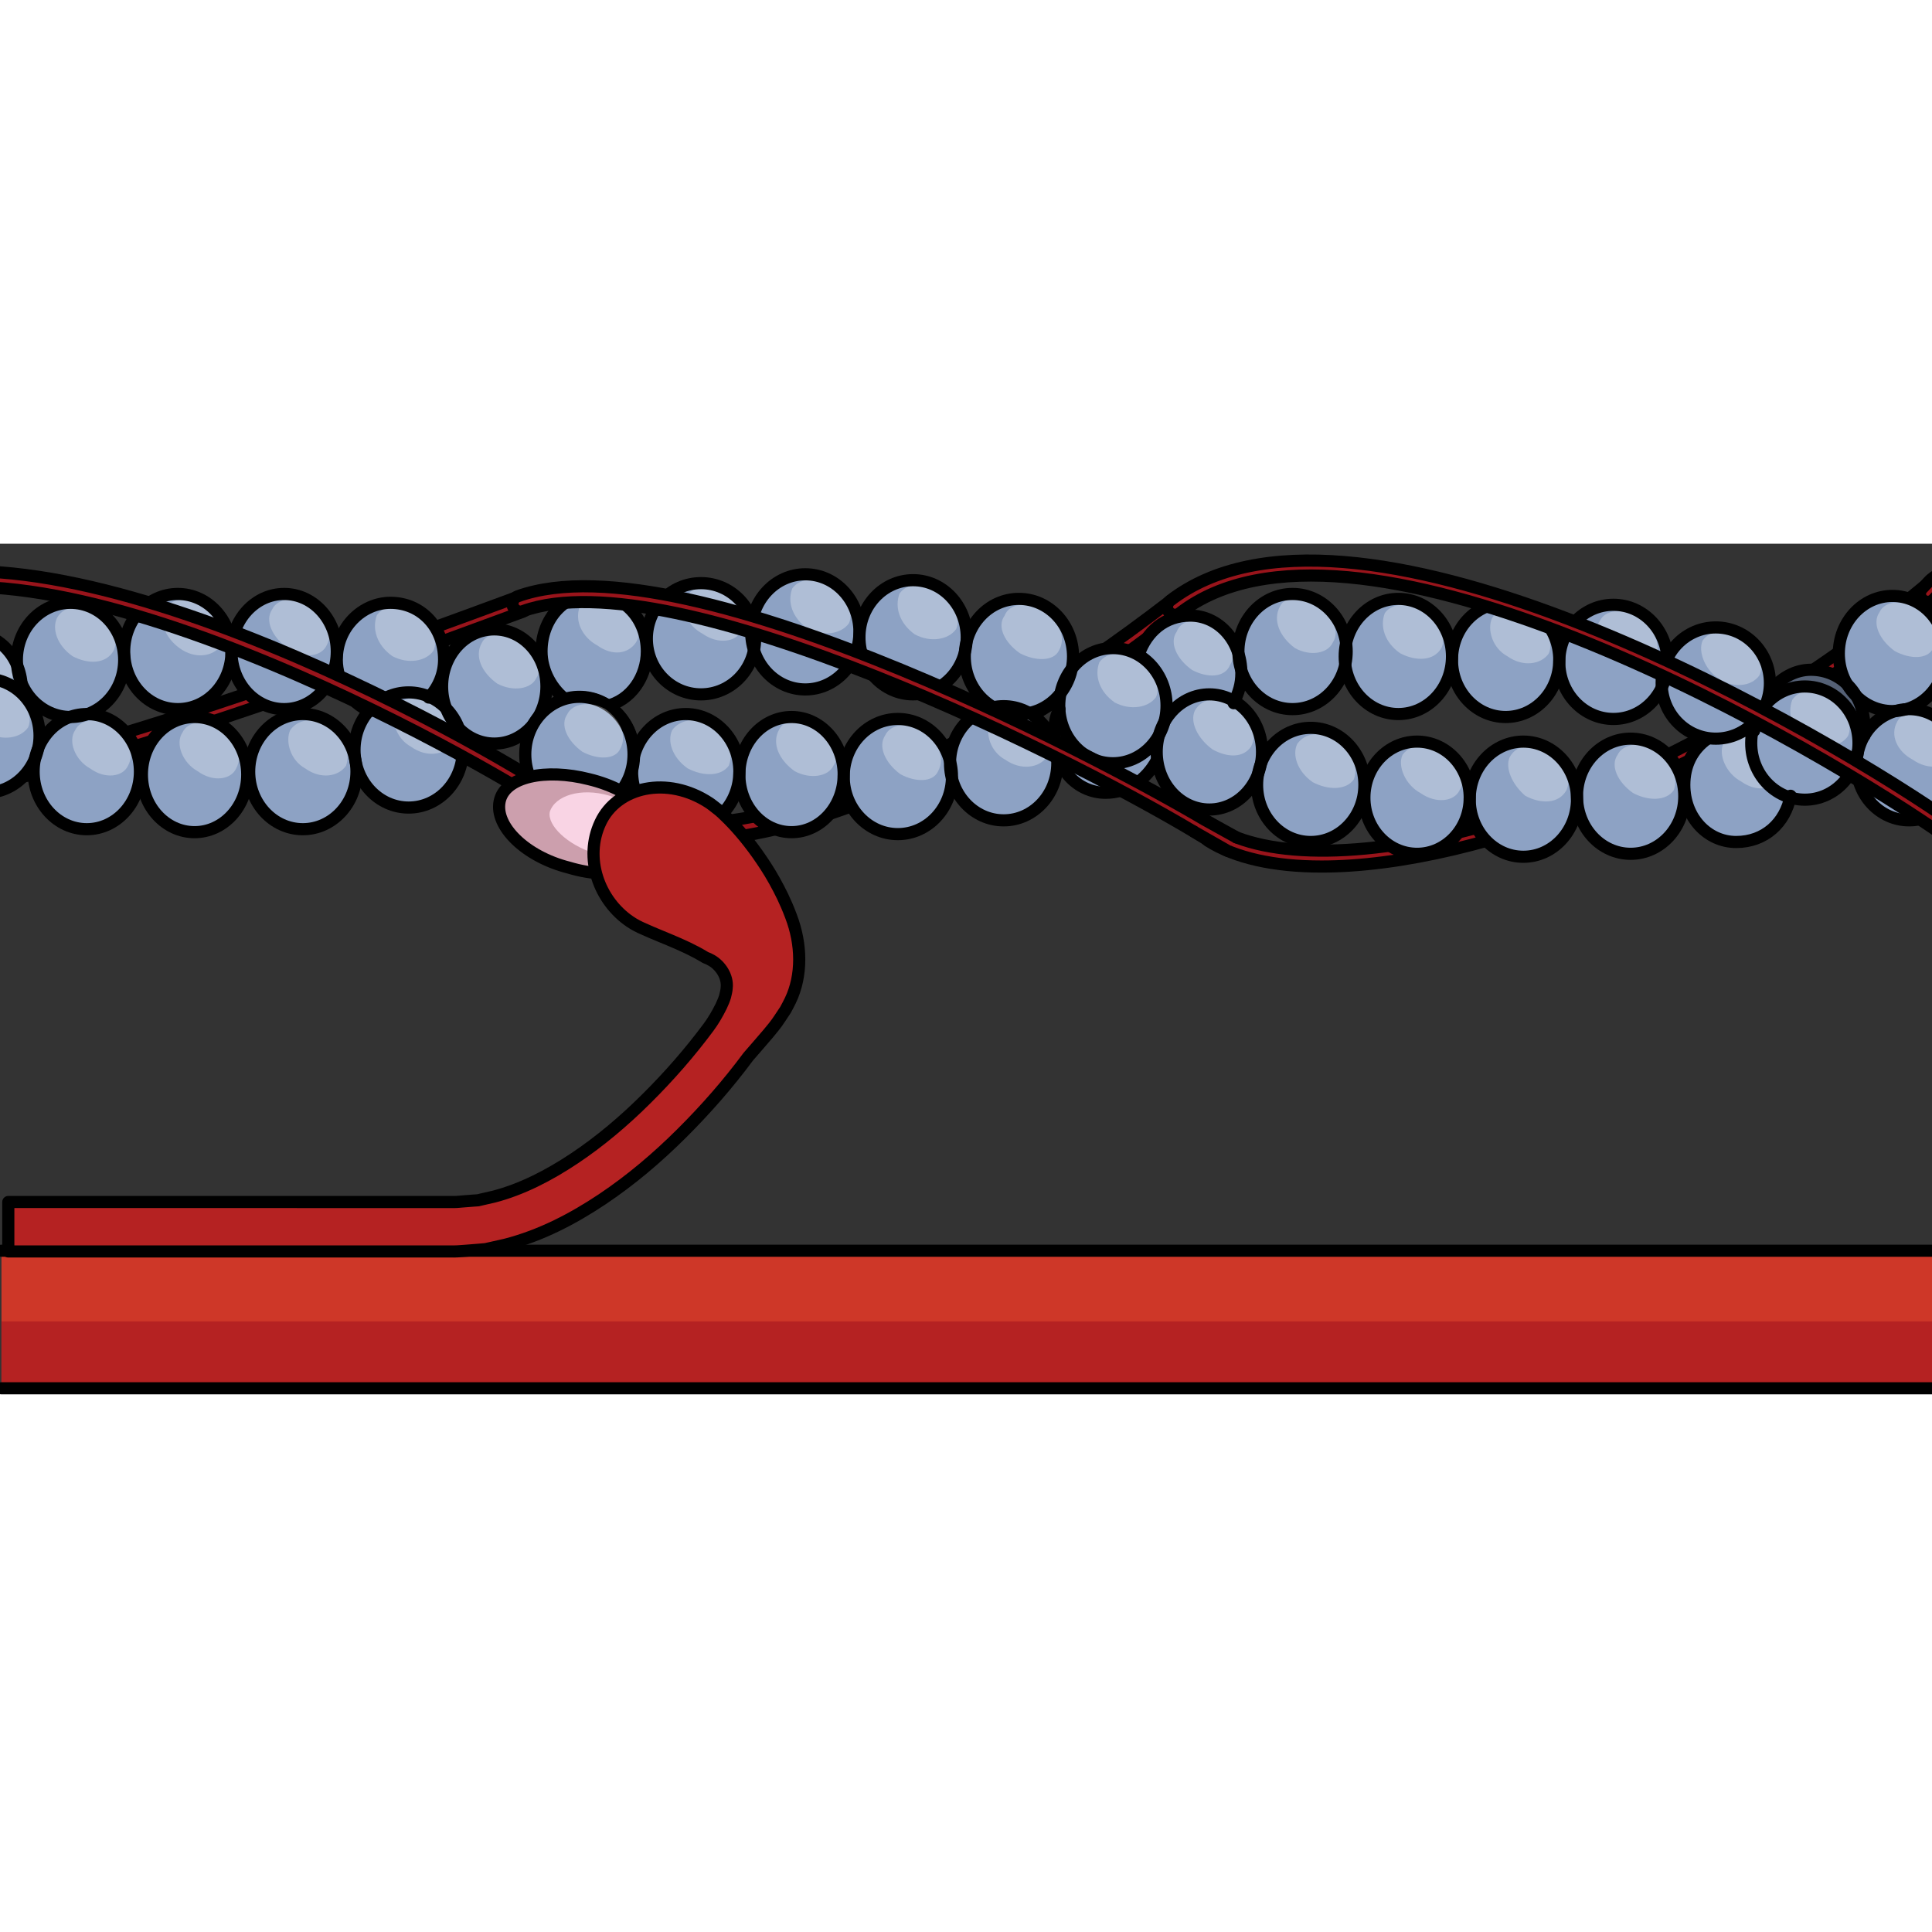 <?xml version="1.0" encoding="utf-8"?>
<!-- Created by: Science Figures, www.sciencefigures.org, Generator: Science Figures Editor -->
<svg version="1.1" id="Layer_1" xmlns="http://www.w3.org/2000/svg" xmlns:xlink="http://www.w3.org/1999/xlink" 
	 width="800px" height="800px" viewBox="0 0 159.176 69.583" enable-background="new 0 0 159.176 69.583"
	 xml:space="preserve">
<rect x="0" y="0" width="159.176" height="69.583" fill="#333333" stroke="none"/>
<g>
	<rect x="0.121" y="58.25" fill="#CE3728" width="159.056" height="11.333"/>
	<rect x="0.121" y="64.071" fill="#B52222" width="159.056" height="5.513"/>
	
		<line fill="none" stroke="#000000" stroke-linecap="round" stroke-linejoin="round" stroke-miterlimit="10" x1="159.176" y1="69.583" x2="0.121" y2="69.583"/>
	
		<line fill="none" stroke="#000000" stroke-linecap="round" stroke-linejoin="round" stroke-miterlimit="10" x1="0.121" y1="58.25" x2="159.176" y2="58.25"/>
	<g>
		<defs>
			<rect id="SVGID_1_" width="159.176" height="28.352"/>
		</defs>
		<clipPath id="SVGID_2_">
			<use xlink:href="#SVGID_1_"  overflow="visible"/>
		</clipPath>
		<g clip-path="url(#SVGID_2_)">
			<g>
				<path fill="#99141B" stroke="#000000" stroke-linecap="round" stroke-linejoin="round" stroke-miterlimit="8" d="
					M165.569,25.198c-2.319,0-4.368-0.484-6.035-1.59c-0.298-0.197-0.38-0.6-0.184-0.899c0.198-0.298,0.601-0.38,0.9-0.183
					c11.65,7.718,45.455-18.474,51.189-23.615c0.269-0.238,0.678-0.217,0.916,0.05c0.239,0.267,0.217,0.677-0.05,0.916
					C206.941,4.689,180.625,25.198,165.569,25.198z"/>
			</g>
			<g>
				<path fill="#99141B" stroke="#000000" stroke-linecap="round" stroke-linejoin="round" stroke-miterlimit="8" d="
					M108.882,26.598c-3.896,0-7.109-0.7-9.348-2.121c-0.303-0.192-0.393-0.593-0.201-0.896c0.193-0.303,0.593-0.392,0.896-0.2
					c8.169,5.187,34.263,0.172,58.192-19.781c0.277-0.23,0.687-0.191,0.914,0.082c0.231,0.275,0.193,0.685-0.083,0.914
					C141.976,19.003,121.719,26.598,108.882,26.598z"/>
			</g>
			<g>
				<path fill="#99141B" stroke="#000000" stroke-linecap="round" stroke-linejoin="round" stroke-miterlimit="8" d="M55.777,24.538
					c-7.007,0-10.282-2.587-10.563-2.822c-0.275-0.23-0.313-0.638-0.083-0.913c0.228-0.274,0.635-0.313,0.912-0.085
					C46.212,20.854,60.8,32.11,96.406,4.72c0.282-0.219,0.691-0.165,0.909,0.118c0.218,0.284,0.165,0.692-0.119,0.91
					C77.429,20.956,64.021,24.538,55.777,24.538z"/>
			</g>
			<g>
				<path fill="#99141B" stroke="#000000" stroke-linecap="round" stroke-linejoin="round" stroke-miterlimit="8" d="M-5.498,20.252
					c-1.491,0-2.537-0.213-3.475-0.498c-0.343-0.104-0.537-0.468-0.432-0.81c0.104-0.343,0.466-0.538,0.809-0.433
					c3.923,1.193,10.484,0.954,51.243-14.13c0.335-0.123,0.709,0.047,0.833,0.384c0.124,0.336-0.047,0.709-0.383,0.833
					C10.885,17.52-0.159,20.252-5.498,20.252z"/>
			</g>
			<path fill-rule="evenodd" clip-rule="evenodd" fill="#8DA2C4" d="M-7.163,11.843c0-2.53,1.997-4.582,4.461-4.582
				c2.463,0,4.46,2.051,4.46,4.582c0,2.531-1.997,4.582-4.46,4.582C-5.166,16.425-7.163,14.375-7.163,11.843L-7.163,11.843z"/>
			<path opacity="0.3" fill-rule="evenodd" clip-rule="evenodd" fill="#FFFFFF" d="M0.928,11.26
				c-0.637,0.889-2.121,1.111-3.395,0.222c-1.272-0.666-1.696-1.999-1.272-3.11c0.636-0.888,1.909-1.11,3.182-0.222
				C0.716,9.039,1.352,10.371,0.928,11.26L0.928,11.26z"/>
			<path fill-rule="evenodd" clip-rule="evenodd" fill="#8DA2C4" d="M1.352,9.532c0-2.598,1.979-4.704,4.419-4.704
				c2.441,0,4.42,2.106,4.42,4.704c0,2.598-1.979,4.704-4.42,4.704C3.331,14.236,1.352,12.13,1.352,9.532L1.352,9.532z"/>
			<path opacity="0.3" fill-rule="evenodd" clip-rule="evenodd" fill="#FFFFFF" d="M9.361,8.813C8.725,9.938,7.24,9.938,5.968,9.263
				C4.695,8.364,4.272,7.015,4.695,6.115c0.636-1.124,2.121-1.124,3.393-0.45C9.361,6.565,9.786,7.914,9.361,8.813L9.361,8.813z"/>
			<path fill-rule="evenodd" clip-rule="evenodd" fill="#8DA2C4" d="M10.192,8.843c0-2.62,1.979-4.744,4.419-4.744
				c2.441,0,4.42,2.124,4.42,4.744c0,2.62-1.979,4.745-4.42,4.745C12.17,13.587,10.192,11.463,10.192,8.843L10.192,8.843z"/>
			<path opacity="0.3" fill-rule="evenodd" clip-rule="evenodd" fill="#FFFFFF" d="M18.201,8.386
				c-0.636,0.917-2.121,1.146-3.394,0.229c-1.273-0.917-1.697-2.292-1.273-3.209c0.636-0.917,1.909-1.145,3.181-0.229
				C17.989,5.865,18.625,7.24,18.201,8.386L18.201,8.386z"/>
			<path fill-rule="evenodd" clip-rule="evenodd" fill="#8DA2C4" d="M19.031,8.843c0-2.62,1.941-4.744,4.338-4.744
				c2.396,0,4.339,2.124,4.339,4.744c0,2.62-1.943,4.745-4.339,4.745C20.972,13.587,19.031,11.463,19.031,8.843L19.031,8.843z"/>
			<path opacity="0.3" fill-rule="evenodd" clip-rule="evenodd" fill="#FFFFFF" d="M26.905,8.386
				c-0.426,0.917-1.919,1.146-3.198,0.229c-1.28-0.917-1.919-2.292-1.28-3.209c0.427-0.917,1.92-1.145,3.2-0.229
				C26.905,5.865,27.546,7.24,26.905,8.386L26.905,8.386z"/>
			<path fill-rule="evenodd" clip-rule="evenodd" fill="#8DA2C4" d="M27.708,9.532c0-2.598,1.979-4.704,4.419-4.704
				c2.441,0,4.42,2.106,4.42,4.704c0,2.598-1.979,4.704-4.42,4.704C29.687,14.236,27.708,12.13,27.708,9.532L27.708,9.532z"/>
			<path opacity="0.3" fill-rule="evenodd" clip-rule="evenodd" fill="#FFFFFF" d="M35.717,8.813
				c-0.636,0.9-2.121,1.124-3.394,0.449c-1.272-0.899-1.696-2.248-1.272-3.373c0.636-0.899,1.908-0.899,3.181-0.225
				C35.505,6.565,36.141,7.914,35.717,8.813L35.717,8.813z"/>
			<path fill-rule="evenodd" clip-rule="evenodd" fill="#8DA2C4" d="M44.575,8.721c0-2.553,1.943-4.623,4.339-4.623
				c2.397,0,4.338,2.07,4.338,4.623c0,2.553-1.941,4.622-4.338,4.622C46.518,13.343,44.575,11.274,44.575,8.721L44.575,8.721z"/>
			<path opacity="0.3" fill-rule="evenodd" clip-rule="evenodd" fill="#FFFFFF" d="M52.378,8.161
				c-0.631,0.903-1.892,1.128-3.153,0.226c-1.262-0.677-1.893-2.031-1.472-3.159c0.631-0.902,2.103-1.128,3.364-0.226
				C52.378,5.678,53.009,7.258,52.378,8.161L52.378,8.161z"/>
			<path fill-rule="evenodd" clip-rule="evenodd" fill="#8DA2C4" d="M53.253,7.789c0-2.53,1.997-4.582,4.46-4.582
				c2.464,0,4.461,2.051,4.461,4.582c0,2.531-1.997,4.582-4.461,4.582C55.249,12.371,53.253,10.319,53.253,7.789L53.253,7.789z"/>
			<path opacity="0.3" fill-rule="evenodd" clip-rule="evenodd" fill="#FFFFFF" d="M61.055,7.205
				c-0.42,0.888-1.892,1.111-3.153,0.222c-1.262-0.666-1.892-2-1.262-3.11c0.421-0.889,1.893-1.11,3.154-0.222
				C61.055,4.984,61.686,6.316,61.055,7.205L61.055,7.205z"/>
			<path fill-rule="evenodd" clip-rule="evenodd" fill="#8DA2C4" d="M61.849,7.221c0-2.62,1.997-4.744,4.46-4.744
				c2.464,0,4.46,2.124,4.46,4.744c0,2.62-1.996,4.744-4.46,4.744C63.846,11.965,61.849,9.841,61.849,7.221L61.849,7.221z"/>
			<path opacity="0.3" fill-rule="evenodd" clip-rule="evenodd" fill="#FFFFFF" d="M69.94,6.561
				c-0.636,0.885-2.121,1.106-3.394,0.442c-1.272-0.885-1.697-2.212-1.272-3.317c0.636-0.885,1.909-0.885,3.181-0.221
				C69.727,4.35,70.363,5.676,69.94,6.561L69.94,6.561z"/>
			<path fill-rule="evenodd" clip-rule="evenodd" fill="#8DA2C4" d="M70.769,7.667c0-2.598,1.979-4.703,4.42-4.703
				c2.44,0,4.419,2.105,4.419,4.703c0,2.598-1.979,4.704-4.419,4.704C72.748,12.371,70.769,10.265,70.769,7.667L70.769,7.667z"/>
			<path opacity="0.3" fill-rule="evenodd" clip-rule="evenodd" fill="#FFFFFF" d="M78.778,7.029
				c-0.636,0.899-2.121,1.124-3.394,0.45c-1.272-0.899-1.697-2.249-1.272-3.373c0.637-0.899,1.909-0.899,3.182-0.225
				C78.567,4.781,79.202,6.13,78.778,7.029L78.778,7.029z"/>
			<path fill-rule="evenodd" clip-rule="evenodd" fill="#8DA2C4" d="M79.446,9.249c0-2.62,1.996-4.744,4.46-4.744
				c2.463,0,4.46,2.124,4.46,4.744s-1.997,4.744-4.46,4.744C81.443,13.993,79.446,11.869,79.446,9.249L79.446,9.249z"/>
			<path opacity="0.3" fill-rule="evenodd" clip-rule="evenodd" fill="#FFFFFF" d="M87.24,8.81
				c-0.428,0.885-1.919,0.885-3.199,0.221c-1.279-0.884-1.919-2.211-1.279-3.096c0.427-1.106,1.92-1.106,3.198-0.442
				C87.24,6.377,87.879,7.704,87.24,8.81L87.24,8.81z"/>
			<path fill-rule="evenodd" clip-rule="evenodd" fill="#8DA2C4" d="M86.826,15.777c0-2.599,1.941-4.704,4.338-4.704
				c2.396,0,4.339,2.105,4.339,4.704c0,2.598-1.942,4.703-4.339,4.703C88.768,20.48,86.826,18.375,86.826,15.777L86.826,15.777z"/>
			<path opacity="0.3" fill-rule="evenodd" clip-rule="evenodd" fill="#FFFFFF" d="M94.628,15.315
				c-0.63,0.888-1.892,1.11-3.153,0.222c-1.262-0.666-1.892-2.221-1.472-3.11c0.631-0.888,2.103-1.11,3.364-0.221
				C94.628,12.872,95.259,14.425,94.628,15.315L94.628,15.315z"/>
			<path fill-rule="evenodd" clip-rule="evenodd" fill="#8DA2C4" d="M93.557,10.627c0-2.62,1.942-4.744,4.338-4.744
				s4.339,2.124,4.339,4.744c0,2.62-1.943,4.744-4.339,4.744S93.557,13.247,93.557,10.627L93.557,10.627z"/>
			<path opacity="0.3" fill-rule="evenodd" clip-rule="evenodd" fill="#FFFFFF" d="M101.36,9.949
				c-0.421,1.124-1.893,1.124-3.153,0.45c-1.262-0.899-1.893-2.248-1.262-3.148c0.42-1.125,1.893-1.125,3.153-0.45
				C101.36,7.7,101.99,9.049,101.36,9.949L101.36,9.949z"/>
			<path fill-rule="evenodd" clip-rule="evenodd" fill="#8DA2C4" d="M101.99,8.843c0-2.62,1.997-4.744,4.46-4.744
				c2.463,0,4.46,2.124,4.46,4.744c0,2.62-1.997,4.745-4.46,4.745C103.987,13.587,101.99,11.463,101.99,8.843L101.99,8.843z"/>
			<path opacity="0.3" fill-rule="evenodd" clip-rule="evenodd" fill="#FFFFFF" d="M109.803,8.146
				c-0.414,0.914-1.866,1.142-3.109,0.457c-1.243-0.915-1.865-2.286-1.243-3.428c0.414-0.914,1.864-0.914,3.108-0.229
				C109.803,5.861,110.425,7.232,109.803,8.146L109.803,8.146z"/>
			<path fill-rule="evenodd" clip-rule="evenodd" fill="#8DA2C4" d="M110.748,9.249c0-2.62,1.979-4.744,4.42-4.744
				c2.441,0,4.419,2.124,4.419,4.744s-1.978,4.744-4.419,4.744C112.728,13.993,110.748,11.869,110.748,9.249L110.748,9.249z"/>
			<path opacity="0.3" fill-rule="evenodd" clip-rule="evenodd" fill="#FFFFFF" d="M118.759,8.588
				c-0.637,1.106-2.121,1.106-3.394,0.442c-1.272-0.884-1.697-2.211-1.272-3.317c0.636-0.885,2.119-0.885,3.394-0.221
				C118.759,6.377,119.183,7.704,118.759,8.588L118.759,8.588z"/>
			<path fill-rule="evenodd" clip-rule="evenodd" fill="#8DA2C4" d="M119.587,9.532c0-2.598,1.979-4.704,4.421-4.704
				c2.44,0,4.419,2.106,4.419,4.704c0,2.598-1.979,4.704-4.419,4.704C121.566,14.236,119.587,12.13,119.587,9.532L119.587,9.532z"/>
			<path opacity="0.3" fill-rule="evenodd" clip-rule="evenodd" fill="#FFFFFF" d="M127.598,9.053
				c-0.636,0.902-2.121,1.128-3.393,0.226c-1.273-0.677-1.697-2.256-1.273-3.159c0.637-0.903,1.909-1.128,3.182-0.226
				C127.386,6.57,128.022,8.15,127.598,9.053L127.598,9.053z"/>
			<path fill-rule="evenodd" clip-rule="evenodd" fill="#8DA2C4" d="M128.427,9.694c0-2.598,1.997-4.703,4.46-4.703
				c2.464,0,4.461,2.105,4.461,4.703s-1.997,4.704-4.461,4.704C130.424,14.398,128.427,12.292,128.427,9.694L128.427,9.694z"/>
			<path opacity="0.3" fill-rule="evenodd" clip-rule="evenodd" fill="#FFFFFF" d="M136.44,9.232
				c-0.629,0.888-2.101,1.111-3.362,0.222c-1.262-0.666-1.894-2.221-1.262-3.11c0.421-0.888,1.893-1.11,3.152-0.222
				C136.231,6.789,136.861,8.344,136.44,9.232L136.44,9.232z"/>
			<path fill-rule="evenodd" clip-rule="evenodd" fill="#8DA2C4" d="M144.646,15.087c0-2.62,1.997-4.744,4.46-4.744
				c2.465,0,4.462,2.124,4.462,4.744c0,2.619-1.997,4.744-4.462,4.744C146.643,19.832,144.646,17.707,144.646,15.087L144.646,15.087
				z"/>
			<path opacity="0.4" fill-rule="evenodd" clip-rule="evenodd" d="M144.646,15.087c0-2.62,1.997-4.744,4.46-4.744
				c2.465,0,4.462,2.124,4.462,4.744c0,2.619-1.997,4.744-4.462,4.744C146.643,19.832,144.646,17.707,144.646,15.087L144.646,15.087
				z"/>
			<path fill-rule="evenodd" clip-rule="evenodd" fill="#8DA2C4" d="M151.458,9.005c0-2.62,1.979-4.744,4.42-4.744
				c2.44,0,4.419,2.123,4.419,4.744c0,2.62-1.979,4.745-4.419,4.745C153.437,13.75,151.458,11.625,151.458,9.005L151.458,9.005z"/>
			<path opacity="0.3" fill-rule="evenodd" clip-rule="evenodd" fill="#FFFFFF" d="M159.261,8.618
				c-0.419,0.914-1.891,0.914-3.153,0.228c-1.262-0.914-1.893-2.286-1.262-3.2c0.421-0.914,1.893-1.142,3.153-0.228
				C159.261,6.104,159.892,7.475,159.261,8.618L159.261,8.618z"/>
			<path fill-rule="evenodd" clip-rule="evenodd" fill="#8DA2C4" d="M-5.703,15.777c0-2.599,1.997-4.704,4.46-4.704
				c2.463,0,4.46,2.105,4.46,4.704c0,2.598-1.997,4.703-4.46,4.703C-3.706,20.48-5.703,18.375-5.703,15.777L-5.703,15.777z"/>
			<path opacity="0.3" fill-rule="evenodd" clip-rule="evenodd" fill="#FFFFFF" d="M2.313,15.138c-0.627,0.9-2.091,1.125-3.344,0.45
				c-1.254-0.899-1.671-2.248-1.254-3.373c0.627-0.899,1.88-0.899,3.134-0.225C2.103,12.89,2.73,14.24,2.313,15.138L2.313,15.138z"
				/>
			<path fill-rule="evenodd" clip-rule="evenodd" fill="#8DA2C4" d="M2.73,18.737c0-2.62,1.961-4.744,4.379-4.744
				c2.418,0,4.379,2.124,4.379,4.744s-1.961,4.744-4.379,4.744C4.692,23.481,2.73,21.357,2.73,18.737L2.73,18.737z"/>
			<path opacity="0.3" fill-rule="evenodd" clip-rule="evenodd" fill="#FFFFFF" d="M10.543,18.297
				c-0.415,0.903-1.865,1.129-3.108,0.226c-1.243-0.677-1.865-2.256-1.243-3.159c0.414-0.902,1.865-1.128,3.108-0.226
				C10.543,15.816,11.164,17.169,10.543,18.297L10.543,18.297z"/>
			<path fill-rule="evenodd" clip-rule="evenodd" fill="#8DA2C4" d="M11.651,18.98c0-2.62,1.941-4.744,4.338-4.744
				c2.396,0,4.338,2.124,4.338,4.744c0,2.62-1.943,4.744-4.338,4.744C13.593,23.724,11.651,21.6,11.651,18.98L11.651,18.98z"/>
			<path opacity="0.3" fill-rule="evenodd" clip-rule="evenodd" fill="#FFFFFF" d="M19.454,18.523
				c-0.42,0.916-1.892,1.146-3.154,0.229c-1.261-0.688-1.892-2.292-1.261-3.209c0.42-0.916,1.892-1.146,3.154-0.229
				C19.454,16.001,20.085,17.377,19.454,18.523L19.454,18.523z"/>
			<path fill-rule="evenodd" clip-rule="evenodd" fill="#8DA2C4" d="M20.491,18.737c0-2.62,1.978-4.744,4.419-4.744
				c2.441,0,4.42,2.124,4.42,4.744s-1.979,4.744-4.42,4.744C22.469,23.481,20.491,21.357,20.491,18.737L20.491,18.737z"/>
			<path opacity="0.3" fill-rule="evenodd" clip-rule="evenodd" fill="#FFFFFF" d="M28.506,18.297
				c-0.627,0.903-2.09,1.129-3.344,0.226c-1.254-0.677-1.671-2.256-1.254-3.159c0.627-0.902,1.881-1.128,3.135-0.226
				C28.297,15.816,28.923,17.169,28.506,18.297L28.506,18.297z"/>
			<path fill-rule="evenodd" clip-rule="evenodd" fill="#8DA2C4" d="M36.385,11.722c0-2.598,1.924-4.703,4.298-4.703
				c2.373,0,4.298,2.105,4.298,4.703c0,2.598-1.924,4.704-4.298,4.704C38.309,16.425,36.385,14.32,36.385,11.722L36.385,11.722z"/>
			<path opacity="0.3" fill-rule="evenodd" clip-rule="evenodd" fill="#FFFFFF" d="M44.179,11.084
				c-0.426,0.899-1.919,1.125-3.199,0.45c-1.28-0.899-1.919-2.249-1.28-3.373c0.427-0.899,1.919-0.899,3.199-0.225
				C44.179,8.835,44.819,10.185,44.179,11.084L44.179,11.084z"/>
			<path fill-rule="evenodd" clip-rule="evenodd" fill="#8DA2C4" d="M52.036,18.737c0-2.62,1.979-4.744,4.419-4.744
				c2.441,0,4.42,2.124,4.42,4.744s-1.979,4.744-4.42,4.744C54.015,23.481,52.036,21.357,52.036,18.737L52.036,18.737z"/>
			<path opacity="0.3" fill-rule="evenodd" clip-rule="evenodd" fill="#FFFFFF" d="M60.046,18.283
				c-0.636,0.899-2.121,0.899-3.394,0.225c-1.272-0.898-1.696-2.248-1.272-3.148c0.636-0.899,2.121-1.124,3.393-0.45
				C60.046,15.81,60.47,17.159,60.046,18.283L60.046,18.283z"/>
			<path fill-rule="evenodd" clip-rule="evenodd" fill="#8DA2C4" d="M60.876,18.98c0-2.62,1.925-4.744,4.298-4.744
				c2.373,0,4.297,2.124,4.297,4.744c0,2.62-1.924,4.744-4.297,4.744C62.8,23.724,60.876,21.6,60.876,18.98L60.876,18.98z"/>
			<path opacity="0.3" fill-rule="evenodd" clip-rule="evenodd" fill="#FFFFFF" d="M68.67,18.283
				c-0.427,0.914-1.919,1.143-3.2,0.457c-1.279-0.914-1.919-2.285-1.279-3.428c0.426-0.914,1.919-0.914,3.198-0.228
				C68.67,15.998,69.31,17.369,68.67,18.283L68.67,18.283z"/>
			<path fill-rule="evenodd" clip-rule="evenodd" fill="#8DA2C4" d="M69.471,19.142c0-2.62,1.997-4.744,4.461-4.744
				c2.463,0,4.46,2.124,4.46,4.744c0,2.62-1.997,4.744-4.46,4.744C71.468,23.886,69.471,21.762,69.471,19.142L69.471,19.142z"/>
			<path opacity="0.3" fill-rule="evenodd" clip-rule="evenodd" fill="#FFFFFF" d="M77.283,18.755
				c-0.415,0.914-1.865,0.914-3.108,0.228c-1.243-0.914-1.865-2.285-1.243-3.199c0.414-0.914,1.865-1.143,3.108-0.457
				C77.283,16.241,77.904,17.612,77.283,18.755L77.283,18.755z"/>
			<path fill-rule="evenodd" clip-rule="evenodd" fill="#8DA2C4" d="M87.232,13.303c0-2.62,1.978-4.744,4.419-4.744
				c2.441,0,4.42,2.124,4.42,4.744s-1.979,4.744-4.42,4.744C89.21,18.047,87.232,15.923,87.232,13.303L87.232,13.303z"/>
			<path opacity="0.3" fill-rule="evenodd" clip-rule="evenodd" fill="#FFFFFF" d="M95.24,12.643
				c-0.636,0.885-2.121,1.106-3.393,0.442c-1.273-0.884-1.696-2.211-1.273-3.317c0.637-0.885,1.909-0.885,3.182-0.221
				C95.028,10.432,95.665,11.758,95.24,12.643L95.24,12.643z"/>
			<path fill-rule="evenodd" clip-rule="evenodd" fill="#8DA2C4" d="M95.259,17.115c0-2.62,1.943-4.744,4.339-4.744
				c2.397,0,4.338,2.124,4.338,4.744s-1.941,4.744-4.338,4.744C97.202,21.859,95.259,19.735,95.259,17.115L95.259,17.115z"/>
			<path opacity="0.3" fill-rule="evenodd" clip-rule="evenodd" fill="#FFFFFF" d="M103.063,16.728
				c-0.631,0.914-1.892,0.914-3.153,0.228c-1.262-0.914-1.893-2.285-1.472-3.199c0.631-1.143,2.103-1.143,3.363-0.457
				C103.063,14.213,103.693,15.584,103.063,16.728L103.063,16.728z"/>
			<path fill-rule="evenodd" clip-rule="evenodd" fill="#8DA2C4" d="M103.53,19.832c0-2.599,1.979-4.704,4.421-4.704
				c2.44,0,4.419,2.106,4.419,4.704c0,2.598-1.979,4.703-4.419,4.703C105.509,24.535,103.53,22.429,103.53,19.832L103.53,19.832z"/>
			<path opacity="0.3" fill-rule="evenodd" clip-rule="evenodd" fill="#FFFFFF" d="M111.541,19.418
				c-0.636,0.899-2.121,0.899-3.394,0.225c-1.273-0.899-1.697-2.248-1.273-3.147c0.636-0.899,1.91-1.125,3.183-0.226
				C111.329,16.946,111.965,18.293,111.541,19.418L111.541,19.418z"/>
			<path fill-rule="evenodd" clip-rule="evenodd" fill="#8DA2C4" d="M112.37,20.885c0-2.553,1.943-4.622,4.339-4.622
				c2.396,0,4.338,2.069,4.338,4.622c0,2.554-1.941,4.623-4.338,4.623C114.314,25.508,112.37,23.439,112.37,20.885L112.37,20.885z"
				/>
			<path opacity="0.3" fill-rule="evenodd" clip-rule="evenodd" fill="#FFFFFF" d="M120.246,20.325
				c-0.427,0.903-1.919,1.129-3.199,0.226c-1.279-0.677-1.92-2.257-1.493-3.159c0.641-0.902,2.133-1.128,3.412-0.226
				C120.246,17.843,120.885,19.422,120.246,20.325L120.246,20.325z"/>
			<path fill-rule="evenodd" clip-rule="evenodd" fill="#8DA2C4" d="M121.047,21.007c0-2.62,1.979-4.744,4.421-4.744
				c2.44,0,4.419,2.124,4.419,4.744s-1.979,4.744-4.419,4.744C123.026,25.751,121.047,23.627,121.047,21.007L121.047,21.007z"/>
			<path opacity="0.3" fill-rule="evenodd" clip-rule="evenodd" fill="#FFFFFF" d="M129.058,20.31
				c-0.636,1.143-2.121,1.143-3.394,0.457c-1.062-0.914-1.697-2.284-1.273-3.199c0.638-1.142,2.121-1.142,3.394-0.457
				C129.058,18.025,129.482,19.396,129.058,20.31L129.058,20.31z"/>
			<path fill-rule="evenodd" clip-rule="evenodd" fill="#8DA2C4" d="M129.887,20.764c0-2.62,1.979-4.744,4.42-4.744
				c2.44,0,4.419,2.124,4.419,4.744s-1.979,4.744-4.419,4.744C131.865,25.508,129.887,23.384,129.887,20.764L129.887,20.764z"/>
			<path opacity="0.3" fill-rule="evenodd" clip-rule="evenodd" fill="#FFFFFF" d="M137.9,20.31
				c-0.629,0.899-2.102,0.899-3.363,0.225c-1.262-0.898-1.893-2.247-1.262-3.147c0.422-0.899,1.893-1.124,3.153-0.449
				C137.69,17.837,138.32,19.186,137.9,20.31L137.9,20.31z"/>
			<path fill-rule="evenodd" clip-rule="evenodd" fill="#8DA2C4" d="M138.726,19.832c0-2.599,1.962-4.704,4.38-4.704
				c2.418,0,4.379,2.106,4.379,4.704c0,2.598-1.961,4.703-4.379,4.703C140.688,24.535,138.726,22.429,138.726,19.832L138.726,19.832
				z"/>
			<path opacity="0.3" fill-rule="evenodd" clip-rule="evenodd" fill="#FFFFFF" d="M146.611,19.37
				c-0.631,0.888-1.893,1.11-3.155,0.222c-1.262-0.666-1.891-2.221-1.472-3.109c0.632-0.889,2.103-1.111,3.365-0.223
				C146.611,16.925,147.24,18.258,146.611,19.37L146.611,19.37z"/>
			<path fill-rule="evenodd" clip-rule="evenodd" fill="#8DA2C4" d="M144.24,16.384c0-2.575,1.979-4.663,4.421-4.663
				c2.44,0,4.419,2.087,4.419,4.663c0,2.576-1.979,4.663-4.419,4.663C146.219,21.047,144.24,18.96,144.24,16.384L144.24,16.384z"/>
			<path opacity="0.3" fill-rule="evenodd" clip-rule="evenodd" fill="#FFFFFF" d="M152.256,15.847
				c-0.627,0.916-2.089,1.146-3.343,0.229c-1.254-0.689-1.673-2.063-1.254-3.209c0.627-0.917,2.089-1.146,3.343-0.229
				C152.048,13.555,152.675,14.93,152.256,15.847L152.256,15.847z"/>
			<path fill-rule="evenodd" clip-rule="evenodd" fill="#8DA2C4" d="M152.918,18.331c0-2.619,1.942-4.743,4.338-4.743
				c2.398,0,4.339,2.124,4.339,4.743c0,2.62-1.941,4.744-4.339,4.744C154.86,23.075,152.918,20.951,152.918,18.331L152.918,18.331z"
				/>
			<path opacity="0.3" fill-rule="evenodd" clip-rule="evenodd" fill="#FFFFFF" d="M160.794,17.572
				c-0.427,0.899-1.92,1.124-3.2,0.225c-1.278-0.674-1.919-2.023-1.278-3.147c0.426-0.899,1.919-0.899,3.197-0.226
				C160.794,15.324,161.433,16.672,160.794,17.572L160.794,17.572z"/>
			<path fill-rule="evenodd" clip-rule="evenodd" fill="#8DA2C4" d="M29.168,16.952c0-2.62,1.997-4.743,4.46-4.743
				c2.463,0,4.46,2.123,4.46,4.743c0,2.621-1.997,4.745-4.46,4.745C31.165,21.697,29.168,19.573,29.168,16.952L29.168,16.952z"/>
			<path opacity="0.3" fill-rule="evenodd" clip-rule="evenodd" fill="#FFFFFF" d="M37.258,16.496
				c-0.636,0.917-2.12,1.146-3.394,0.229c-1.273-0.688-1.696-2.292-1.273-3.209c0.637-0.916,1.909-1.146,3.183-0.229
				C37.046,13.974,37.682,15.35,37.258,16.496L37.258,16.496z"/>
			<path fill-rule="evenodd" clip-rule="evenodd" fill="#8DA2C4" d="M136.861,11.438c0-2.53,1.997-4.582,4.46-4.582
				c2.464,0,4.46,2.052,4.46,4.582c0,2.53-1.996,4.582-4.46,4.582C138.859,16.02,136.861,13.968,136.861,11.438L136.861,11.438z"/>
			<path opacity="0.3" fill-rule="evenodd" clip-rule="evenodd" fill="#FFFFFF" d="M144.952,10.855
				c-0.637,0.889-2.121,1.111-3.394,0.222c-1.062-0.667-1.697-2.222-1.272-3.11c0.636-0.889,2.121-1.111,3.394-0.222
				C144.952,8.411,145.376,9.966,144.952,10.855L144.952,10.855z"/>
			<path fill-rule="evenodd" clip-rule="evenodd" fill="#8DA2C4" d="M78.23,18.169c0-2.53,1.979-4.582,4.419-4.582
				c2.441,0,4.42,2.052,4.42,4.582s-1.979,4.582-4.42,4.582C80.208,22.751,78.23,20.7,78.23,18.169L78.23,18.169z"/>
			<path opacity="0.3" fill-rule="evenodd" clip-rule="evenodd" fill="#FFFFFF" d="M86.238,17.585
				c-0.636,0.889-2.121,1.11-3.394,0.222c-1.271-0.666-1.695-2.222-1.271-3.109c0.636-0.889,2.12-1.11,3.393-0.222
				C86.238,15.142,86.664,16.697,86.238,17.585L86.238,17.585z"/>
			<path fill="none" stroke="#000000" stroke-linecap="round" stroke-linejoin="round" stroke-miterlimit="8" d="M-5.826,8.876
				c0.636-1.124,1.906-1.574,3.177-1.574c2.541,0,4.447,2.023,4.447,4.722c0,0,0,0,0,0.225"/>
			<path fill="none" stroke="#000000" stroke-linecap="round" stroke-linejoin="round" stroke-miterlimit="8" d="M1.392,9.573
				c0-2.598,1.98-4.704,4.42-4.704s4.419,2.106,4.419,4.704c0,2.598-1.979,4.704-4.419,4.704S1.392,12.17,1.392,9.573L1.392,9.573z"
				/>
			<path fill="none" stroke="#000000" stroke-linecap="round" stroke-linejoin="round" stroke-miterlimit="8" d="M10.232,8.883
				c0-2.62,1.979-4.744,4.42-4.744c2.44,0,4.419,2.124,4.419,4.744c0,2.62-1.979,4.744-4.419,4.744
				C12.211,13.627,10.232,11.503,10.232,8.883L10.232,8.883z"/>
			<path fill="none" stroke="#000000" stroke-linecap="round" stroke-linejoin="round" stroke-miterlimit="8" d="M19.071,8.883
				c0-2.62,1.942-4.744,4.339-4.744c2.396,0,4.338,2.124,4.338,4.744c0,2.62-1.942,4.744-4.338,4.744
				C21.013,13.627,19.071,11.503,19.071,8.883L19.071,8.883z"/>
			<path fill="none" stroke="#000000" stroke-linecap="round" stroke-linejoin="round" stroke-miterlimit="8" d="M30.484,13.79
				c-1.683-0.669-2.735-2.453-2.735-4.237c0-2.677,2.104-4.684,4.42-4.684c2.525,0,4.42,2.007,4.42,4.684
				c0,1.115-0.421,2.23-1.263,3.122"/>
			<path fill="none" stroke="#000000" stroke-linecap="round" stroke-linejoin="round" stroke-miterlimit="8" d="M46.733,12.933
				c-1.27-0.902-2.117-2.481-2.117-4.059c0-2.706,1.905-4.735,4.233-4.735c2.54,0,4.444,2.03,4.444,4.735
				c0,2.029-1.27,4.059-3.386,4.51"/>
			<path fill="none" stroke="#000000" stroke-linecap="round" stroke-linejoin="round" stroke-miterlimit="8" d="M53.293,7.829
				c0-2.531,1.997-4.582,4.46-4.582c2.463,0,4.461,2.051,4.461,4.582c0,2.531-1.997,4.582-4.461,4.582
				C55.29,12.411,53.293,10.36,53.293,7.829L53.293,7.829z"/>
			<path fill="none" stroke="#000000" stroke-linecap="round" stroke-linejoin="round" stroke-miterlimit="8" d="M61.889,7.262
				c0-2.621,1.997-4.744,4.46-4.744c2.463,0,4.46,2.124,4.46,4.744c0,2.62-1.997,4.744-4.46,4.744
				C63.886,12.006,61.889,9.882,61.889,7.262L61.889,7.262z"/>
			<path fill="none" stroke="#000000" stroke-linecap="round" stroke-linejoin="round" stroke-miterlimit="8" d="M70.809,7.708
				c0-2.598,1.978-4.704,4.42-4.704c2.44,0,4.419,2.106,4.419,4.704c0,2.598-1.979,4.703-4.419,4.703
				C72.787,12.411,70.809,10.305,70.809,7.708L70.809,7.708z"/>
			<path fill="none" stroke="#000000" stroke-linecap="round" stroke-linejoin="round" stroke-miterlimit="8" d="M79.486,9.289
				c0-2.621,1.997-4.744,4.46-4.744c2.464,0,4.461,2.123,4.461,4.744c0,2.62-1.997,4.744-4.461,4.744
				C81.484,14.033,79.486,11.909,79.486,9.289L79.486,9.289z"/>
			<path fill="none" stroke="#000000" stroke-linecap="round" stroke-linejoin="round" stroke-miterlimit="8" d="M95.3,17.852
				c-0.844,1.557-2.319,2.668-4.217,2.668c-2.319,0-4.218-2.001-4.218-4.669c0-0.667,0-1.557,0.423-2.224"/>
			<path fill="none" stroke="#000000" stroke-linecap="round" stroke-linejoin="round" stroke-miterlimit="8" d="M93.84,9.081
				c0.633-1.804,2.109-3.158,4.217-3.158c2.319,0,4.218,2.03,4.218,4.737c0,0.902-0.212,1.579-0.633,2.481"/>
			<path fill="none" stroke="#000000" stroke-linecap="round" stroke-linejoin="round" stroke-miterlimit="8" d="M102.031,8.883
				c0-2.62,1.996-4.744,4.46-4.744c2.463,0,4.46,2.124,4.46,4.744c0,2.62-1.997,4.744-4.46,4.744
				C104.027,13.627,102.031,11.503,102.031,8.883L102.031,8.883z"/>
			<path fill="none" stroke="#000000" stroke-linecap="round" stroke-linejoin="round" stroke-miterlimit="8" d="M110.789,9.289
				c0-2.621,1.979-4.744,4.42-4.744c2.44,0,4.419,2.123,4.419,4.744c0,2.62-1.978,4.744-4.419,4.744
				C112.768,14.033,110.789,11.909,110.789,9.289L110.789,9.289z"/>
			<path fill="none" stroke="#000000" stroke-linecap="round" stroke-linejoin="round" stroke-miterlimit="8" d="M119.628,9.573
				c0-2.598,1.979-4.704,4.421-4.704c2.44,0,4.419,2.106,4.419,4.704c0,2.598-1.979,4.704-4.419,4.704
				C121.607,14.277,119.628,12.17,119.628,9.573L119.628,9.573z"/>
			<path fill="none" stroke="#000000" stroke-linecap="round" stroke-linejoin="round" stroke-miterlimit="8" d="M128.468,9.735
				c0-2.598,1.997-4.704,4.46-4.704c2.463,0,4.46,2.106,4.46,4.704c0,2.598-1.997,4.703-4.46,4.703
				C130.465,14.438,128.468,12.333,128.468,9.735L128.468,9.735z"/>
			<path fill="none" stroke="#000000" stroke-linecap="round" stroke-linejoin="round" stroke-miterlimit="8" d="M145.822,12.195
				c0.842-1.132,2.104-1.811,3.366-1.811c2.525,0,4.418,2.038,4.418,4.755c0,0.226,0,0.452,0,0.679"/>
			<path fill="none" stroke="#000000" stroke-linecap="round" stroke-linejoin="round" stroke-miterlimit="8" d="M151.499,9.046
				c0-2.621,1.979-4.745,4.419-4.745c2.442,0,4.42,2.124,4.42,4.745c0,2.62-1.978,4.744-4.42,4.744
				C153.478,13.79,151.499,11.666,151.499,9.046L151.499,9.046z"/>
			<path fill="none" stroke="#000000" stroke-linecap="round" stroke-linejoin="round" stroke-miterlimit="8" d="M-5.663,15.817
				c0-2.598,1.997-4.704,4.461-4.704c2.463,0,4.46,2.106,4.46,4.704c0,2.599-1.997,4.703-4.46,4.703
				C-3.666,20.52-5.663,18.416-5.663,15.817L-5.663,15.817z"/>
			<path fill="none" stroke="#000000" stroke-linecap="round" stroke-linejoin="round" stroke-miterlimit="8" d="M2.771,18.777
				c0-2.62,1.96-4.744,4.379-4.744c2.418,0,4.378,2.124,4.378,4.744s-1.961,4.744-4.378,4.744
				C4.732,23.521,2.771,21.397,2.771,18.777L2.771,18.777z"/>
			<path fill="none" stroke="#000000" stroke-linecap="round" stroke-linejoin="round" stroke-miterlimit="8" d="M11.692,19.02
				c0-2.62,1.942-4.743,4.338-4.743c2.396,0,4.339,2.123,4.339,4.743s-1.942,4.745-4.339,4.745
				C13.634,23.765,11.692,21.64,11.692,19.02L11.692,19.02z"/>
			<path fill="none" stroke="#000000" stroke-linecap="round" stroke-linejoin="round" stroke-miterlimit="8" d="M20.53,18.777
				c0-2.62,1.979-4.744,4.42-4.744c2.44,0,4.419,2.124,4.419,4.744s-1.979,4.744-4.419,4.744
				C22.509,23.521,20.53,21.397,20.53,18.777L20.53,18.777z"/>
			<path fill="none" stroke="#000000" stroke-linecap="round" stroke-linejoin="round" stroke-miterlimit="8" d="M36.425,11.762
				c0-2.598,1.924-4.704,4.298-4.704c2.374,0,4.298,2.106,4.298,4.704c0,2.598-1.924,4.703-4.298,4.703
				C38.35,16.465,36.425,14.36,36.425,11.762L36.425,11.762z"/>
			<path fill="none" stroke="#000000" stroke-linecap="round" stroke-linejoin="round" stroke-miterlimit="8" d="M43.318,17.398
				c0-2.62,1.997-4.743,4.46-4.743c2.463,0,4.46,2.123,4.46,4.743c0,2.621-1.997,4.744-4.46,4.744
				C45.316,22.142,43.318,20.019,43.318,17.398L43.318,17.398z"/>
			<path fill="none" stroke="#000000" stroke-linecap="round" stroke-linejoin="round" stroke-miterlimit="8" d="M52.077,18.777
				c0-2.62,1.979-4.744,4.42-4.744c2.44,0,4.42,2.124,4.42,4.744s-1.979,4.744-4.42,4.744
				C54.056,23.521,52.077,21.397,52.077,18.777L52.077,18.777z"/>
			<path fill="none" stroke="#000000" stroke-linecap="round" stroke-linejoin="round" stroke-miterlimit="8" d="M60.916,19.02
				c0-2.62,1.924-4.743,4.298-4.743c2.373,0,4.297,2.123,4.297,4.743s-1.924,4.745-4.297,4.745
				C62.84,23.765,60.916,21.64,60.916,19.02L60.916,19.02z"/>
			<path fill="none" stroke="#000000" stroke-linecap="round" stroke-linejoin="round" stroke-miterlimit="8" d="M69.512,19.183
				c0-2.62,1.997-4.745,4.46-4.745c2.464,0,4.461,2.125,4.461,4.745c0,2.619-1.997,4.743-4.461,4.743
				C71.509,23.926,69.512,21.802,69.512,19.183L69.512,19.183z"/>
			<path fill="none" stroke="#000000" stroke-linecap="round" stroke-linejoin="round" stroke-miterlimit="8" d="M87.271,13.343
				c0-2.62,1.98-4.744,4.421-4.744c2.44,0,4.419,2.123,4.419,4.744s-1.979,4.744-4.419,4.744
				C89.251,18.087,87.271,15.963,87.271,13.343L87.271,13.343z"/>
			<path fill="none" stroke="#000000" stroke-linecap="round" stroke-linejoin="round" stroke-miterlimit="8" d="M95.3,17.156
				c0-2.62,1.942-4.745,4.339-4.745c2.396,0,4.338,2.125,4.338,4.745c0,2.619-1.942,4.743-4.338,4.743
				C97.242,21.899,95.3,19.775,95.3,17.156L95.3,17.156z"/>
			<path fill="none" stroke="#000000" stroke-linecap="round" stroke-linejoin="round" stroke-miterlimit="8" d="M103.571,19.872
				c0-2.598,1.979-4.703,4.419-4.703c2.442,0,4.421,2.106,4.421,4.703c0,2.599-1.979,4.703-4.421,4.703
				C105.55,24.575,103.571,22.47,103.571,19.872L103.571,19.872z"/>
			<path fill="none" stroke="#000000" stroke-linecap="round" stroke-linejoin="round" stroke-miterlimit="8" d="M112.411,20.925
				c0-2.553,1.942-4.621,4.339-4.621c2.396,0,4.338,2.068,4.338,4.621c0,2.554-1.942,4.623-4.338,4.623
				C114.354,25.548,112.411,23.479,112.411,20.925L112.411,20.925z"/>
			<path fill="none" stroke="#000000" stroke-linecap="round" stroke-linejoin="round" stroke-miterlimit="8" d="M121.088,21.047
				c0-2.62,1.979-4.743,4.419-4.743c2.442,0,4.421,2.123,4.421,4.743s-1.979,4.745-4.421,4.745
				C123.067,25.792,121.088,23.667,121.088,21.047L121.088,21.047z"/>
			<path fill="none" stroke="#000000" stroke-linecap="round" stroke-linejoin="round" stroke-miterlimit="8" d="M129.928,20.804
				c0-2.62,1.979-4.744,4.419-4.744c2.441,0,4.42,2.124,4.42,4.744c0,2.62-1.979,4.744-4.42,4.744
				C131.906,25.548,129.928,23.424,129.928,20.804L129.928,20.804z"/>
			<path fill="none" stroke="#000000" stroke-linecap="round" stroke-linejoin="round" stroke-miterlimit="8" d="M147.525,20.766
				c-0.427,2.241-2.136,3.809-4.485,3.809c-2.351,0-4.272-2.017-4.272-4.705c0-1.568,0.641-2.913,1.922-3.81"/>
			<path fill="none" stroke="#000000" stroke-linecap="round" stroke-linejoin="round" stroke-miterlimit="8" d="M143.876,15.412
				c0.216,0,0.432,0,0.648,0"/>
			<path fill="none" stroke="#000000" stroke-linecap="round" stroke-linejoin="round" stroke-miterlimit="8" d="M144.281,16.425
				c0-2.575,1.979-4.663,4.419-4.663c2.442,0,4.421,2.088,4.421,4.663s-1.979,4.663-4.421,4.663
				C146.26,21.088,144.281,19.001,144.281,16.425L144.281,16.425z"/>
			<path fill="none" stroke="#000000" stroke-linecap="round" stroke-linejoin="round" stroke-miterlimit="8" d="M152.959,18.209
				c0-2.53,1.942-4.582,4.338-4.582c2.396,0,4.339,2.052,4.339,4.582c0,2.53-1.943,4.582-4.339,4.582
				C154.901,22.792,152.959,20.74,152.959,18.209L152.959,18.209z"/>
			<path fill="none" stroke="#000000" stroke-linecap="round" stroke-linejoin="round" stroke-miterlimit="8" d="M29.208,16.993
				c0-2.62,1.996-4.744,4.46-4.744c2.463,0,4.46,2.123,4.46,4.744c0,2.62-1.997,4.745-4.46,4.745
				C31.204,21.738,29.208,19.613,29.208,16.993L29.208,16.993z"/>
			<path fill="none" stroke="#000000" stroke-linecap="round" stroke-linejoin="round" stroke-miterlimit="8" d="M136.902,11.479
				c0-2.53,1.996-4.582,4.46-4.582c2.463,0,4.46,2.052,4.46,4.582c0,2.53-1.997,4.582-4.46,4.582
				C138.899,16.06,136.902,14.008,136.902,11.479L136.902,11.479z"/>
			<path fill="none" stroke="#000000" stroke-linecap="round" stroke-linejoin="round" stroke-miterlimit="8" d="M78.271,18.087
				c0-2.598,1.979-4.703,4.419-4.703c2.44,0,4.42,2.105,4.42,4.703c0,2.598-1.98,4.704-4.42,4.704
				C80.249,22.792,78.271,20.685,78.271,18.087L78.271,18.087z"/>
			<g>
				<path fill="#99141B" stroke="#000000" stroke-linecap="round" stroke-linejoin="round" stroke-miterlimit="8" d="M213.576,30.86
					c-0.174,0-0.347-0.07-0.475-0.207c-14.935-16.111-45.467-32.915-53.188-26.714l-0.603,0.642
					c-0.247,0.262-0.656,0.274-0.918,0.029c-0.261-0.245-0.274-0.656-0.028-0.917L159,3.019c0.02-0.021,0.039-0.04,0.061-0.058
					c8.841-7.231,40.754,11.45,54.991,26.81c0.243,0.263,0.228,0.674-0.035,0.917C213.894,30.803,213.735,30.86,213.576,30.86z"/>
			</g>
			<g>
				<path fill="#99141B" stroke="#000000" stroke-linecap="round" stroke-linejoin="round" stroke-miterlimit="8" d="M99.881,24.535
					c-0.117,0-0.234-0.031-0.342-0.098C89.29,18.072,55.504,1.066,43.093,5.552c-0.335,0.122-0.709-0.052-0.831-0.389
					c-0.122-0.337,0.052-0.709,0.39-0.831c14.081-5.093,50.906,14.863,57.573,19.003c0.304,0.188,0.397,0.588,0.208,0.894
					C100.311,24.426,100.098,24.535,99.881,24.535z"/>
			</g>
			<g>
				<path fill="#99141B" stroke="#000000" stroke-linecap="round" stroke-linejoin="round" stroke-miterlimit="8" d="
					M159.892,23.724c-0.126,0-0.253-0.036-0.365-0.113C146.913,14.986,111.131-5.041,97.198,5.72
					c-0.284,0.219-0.69,0.167-0.911-0.117c-0.219-0.284-0.166-0.691,0.117-0.91c14.544-11.235,51.025,9.074,63.855,17.846
					c0.296,0.202,0.371,0.606,0.169,0.901C160.303,23.626,160.1,23.724,159.892,23.724z"/>
			</g>
			<g>
				<path fill="#99141B" stroke="#000000" stroke-linecap="round" stroke-linejoin="round" stroke-miterlimit="8" d="M45.629,21.858
					c-0.126,0-0.254-0.037-0.366-0.113C40.073,18.187,2.44-3.309-11.678,5.768c-0.302,0.193-0.703,0.107-0.897-0.195
					c-0.194-0.301-0.106-0.703,0.195-0.897C2.367-4.802,39.734,16.381,45.997,20.674c0.295,0.202,0.371,0.606,0.168,0.902
					C46.039,21.759,45.836,21.858,45.629,21.858z"/>
			</g>
			
				<path fill-rule="evenodd" clip-rule="evenodd" fill="#8DA2C4" stroke="#000000" stroke-linecap="round" stroke-linejoin="round" stroke-miterlimit="10" d="
				M43.277,17.358c0-2.62,1.997-4.744,4.46-4.744c2.464,0,4.461,2.124,4.461,4.744s-1.997,4.744-4.461,4.744
				C45.275,22.102,43.277,19.978,43.277,17.358L43.277,17.358z"/>
			<path opacity="0.3" fill-rule="evenodd" clip-rule="evenodd" fill="#FFFFFF" d="M51.09,16.919
				c-0.415,0.885-1.865,0.885-3.108,0.222c-1.243-0.886-1.865-2.213-1.243-3.097c0.415-0.885,1.865-1.106,3.108-0.442
				C51.09,14.487,51.712,15.813,51.09,16.919L51.09,16.919z"/>
			<path fill-rule="evenodd" clip-rule="evenodd" fill="#CC9FAD" d="M54.392,24.822c0.421-2.047-2.105-4.55-5.896-5.459
				c-3.581-0.91-6.951-0.228-7.372,1.819c-0.421,2.047,2.106,4.549,5.687,5.459C50.601,27.779,53.971,26.869,54.392,24.822
				L54.392,24.822z"/>
			<path fill-rule="evenodd" clip-rule="evenodd" fill="#F9D4E4" d="M53.79,24.129c-0.425,1.351-2.549,2.027-4.885,1.351
				c-2.124-0.676-3.823-2.253-3.611-3.379c0.425-1.351,2.549-2.027,4.885-1.351C52.304,21.426,54.002,23.003,53.79,24.129
				L53.79,24.129z"/>
			<path fill-rule="evenodd" clip-rule="evenodd" fill="#AD597F" d="M41.317,21.697c0,0-0.208,2.663,4.171,4.217
				C45.487,25.914,42.152,24.803,41.317,21.697L41.317,21.697z"/>
			<path fill="none" stroke="#000000" stroke-linecap="round" stroke-linejoin="round" stroke-miterlimit="8" d="M54.433,24.862
				c0.421-2.047-2.106-4.549-5.897-5.459c-3.579-0.91-6.949-0.228-7.37,1.819c-0.423,2.048,2.106,4.55,5.686,5.46
				C50.642,27.82,54.012,26.91,54.433,24.862L54.433,24.862z"/>
		</g>
	</g>
	<polygon fill="#99141B" points="99.21,22.722 101.862,24.192 101.13,25.301 98.354,23.716 	"/>
	
		<line fill="none" stroke="#000000" stroke-linecap="round" stroke-linejoin="round" stroke-miterlimit="8" x1="99.21" y1="22.722" x2="101.862" y2="24.192"/>
	
		<line fill="none" stroke="#000000" stroke-linecap="round" stroke-linejoin="round" stroke-miterlimit="8" x1="101.13" y1="25.301" x2="98.354" y2="23.716"/>
	<g>
		<g>
			<g>
				<path fill="#B52222" stroke="#000000" stroke-linecap="round" stroke-linejoin="round" stroke-miterlimit="10" d="
					M49.469,22.967c-1.388,2.94-0.119,6.451,2.465,8.186c0.36,0.242,0.737,0.434,1.111,0.592c0.813,0.375,1.819,0.758,2.849,1.211
					c0.522,0.226,1.027,0.47,1.523,0.733c0.232,0.128,0.492,0.274,0.695,0.4c0.185,0.065,0.343,0.144,0.523,0.247
					c0.687,0.394,1.341,1.292,1.237,2.252c-0.011,0.238-0.078,0.465-0.131,0.707c-0.031,0.114-0.082,0.239-0.128,0.364l-0.204,0.462
					c-0.303,0.609-0.645,1.199-1.035,1.72c-1.534,2.069-3.262,4.043-5.104,5.871c-1.84,1.833-3.824,3.514-5.936,4.924
					c-2.107,1.407-4.355,2.565-6.658,3.16l-0.863,0.197l-0.431,0.101l-0.43,0.03l-0.858,0.068c-0.277,0.029-0.569,0.054-0.926,0.043
					h-4.054H0.684v4.074h32.43h4.054c0.319,0.01,0.702-0.013,1.098-0.047l1.163-0.092l0.581-0.051l0.557-0.123l1.114-0.252
					c2.936-0.763,5.546-2.142,7.926-3.727c2.382-1.594,4.539-3.43,6.528-5.409c1.992-1.98,3.837-4.082,5.522-6.355
					c0.529-0.616,1.081-1.23,1.647-1.906c0.256-0.306,0.642-0.764,0.94-1.229l0.471-0.71c0.138-0.247,0.266-0.504,0.397-0.762
					c1.007-2.097,0.935-4.662,0.061-6.952c-0.465-1.24-0.899-2.077-1.36-2.914c-0.463-0.835-0.946-1.559-1.421-2.233
					c-0.954-1.337-1.885-2.393-2.707-3.172c-0.288-0.292-0.607-0.545-0.943-0.798c-0.086-0.064-0.182-0.134-0.262-0.194
					c-3.507-2.335-7.634-1.35-9.009,1.578l-0.001,0.001L49.469,22.967z"/>
			</g>
		</g>
	</g>
</g>
</svg>